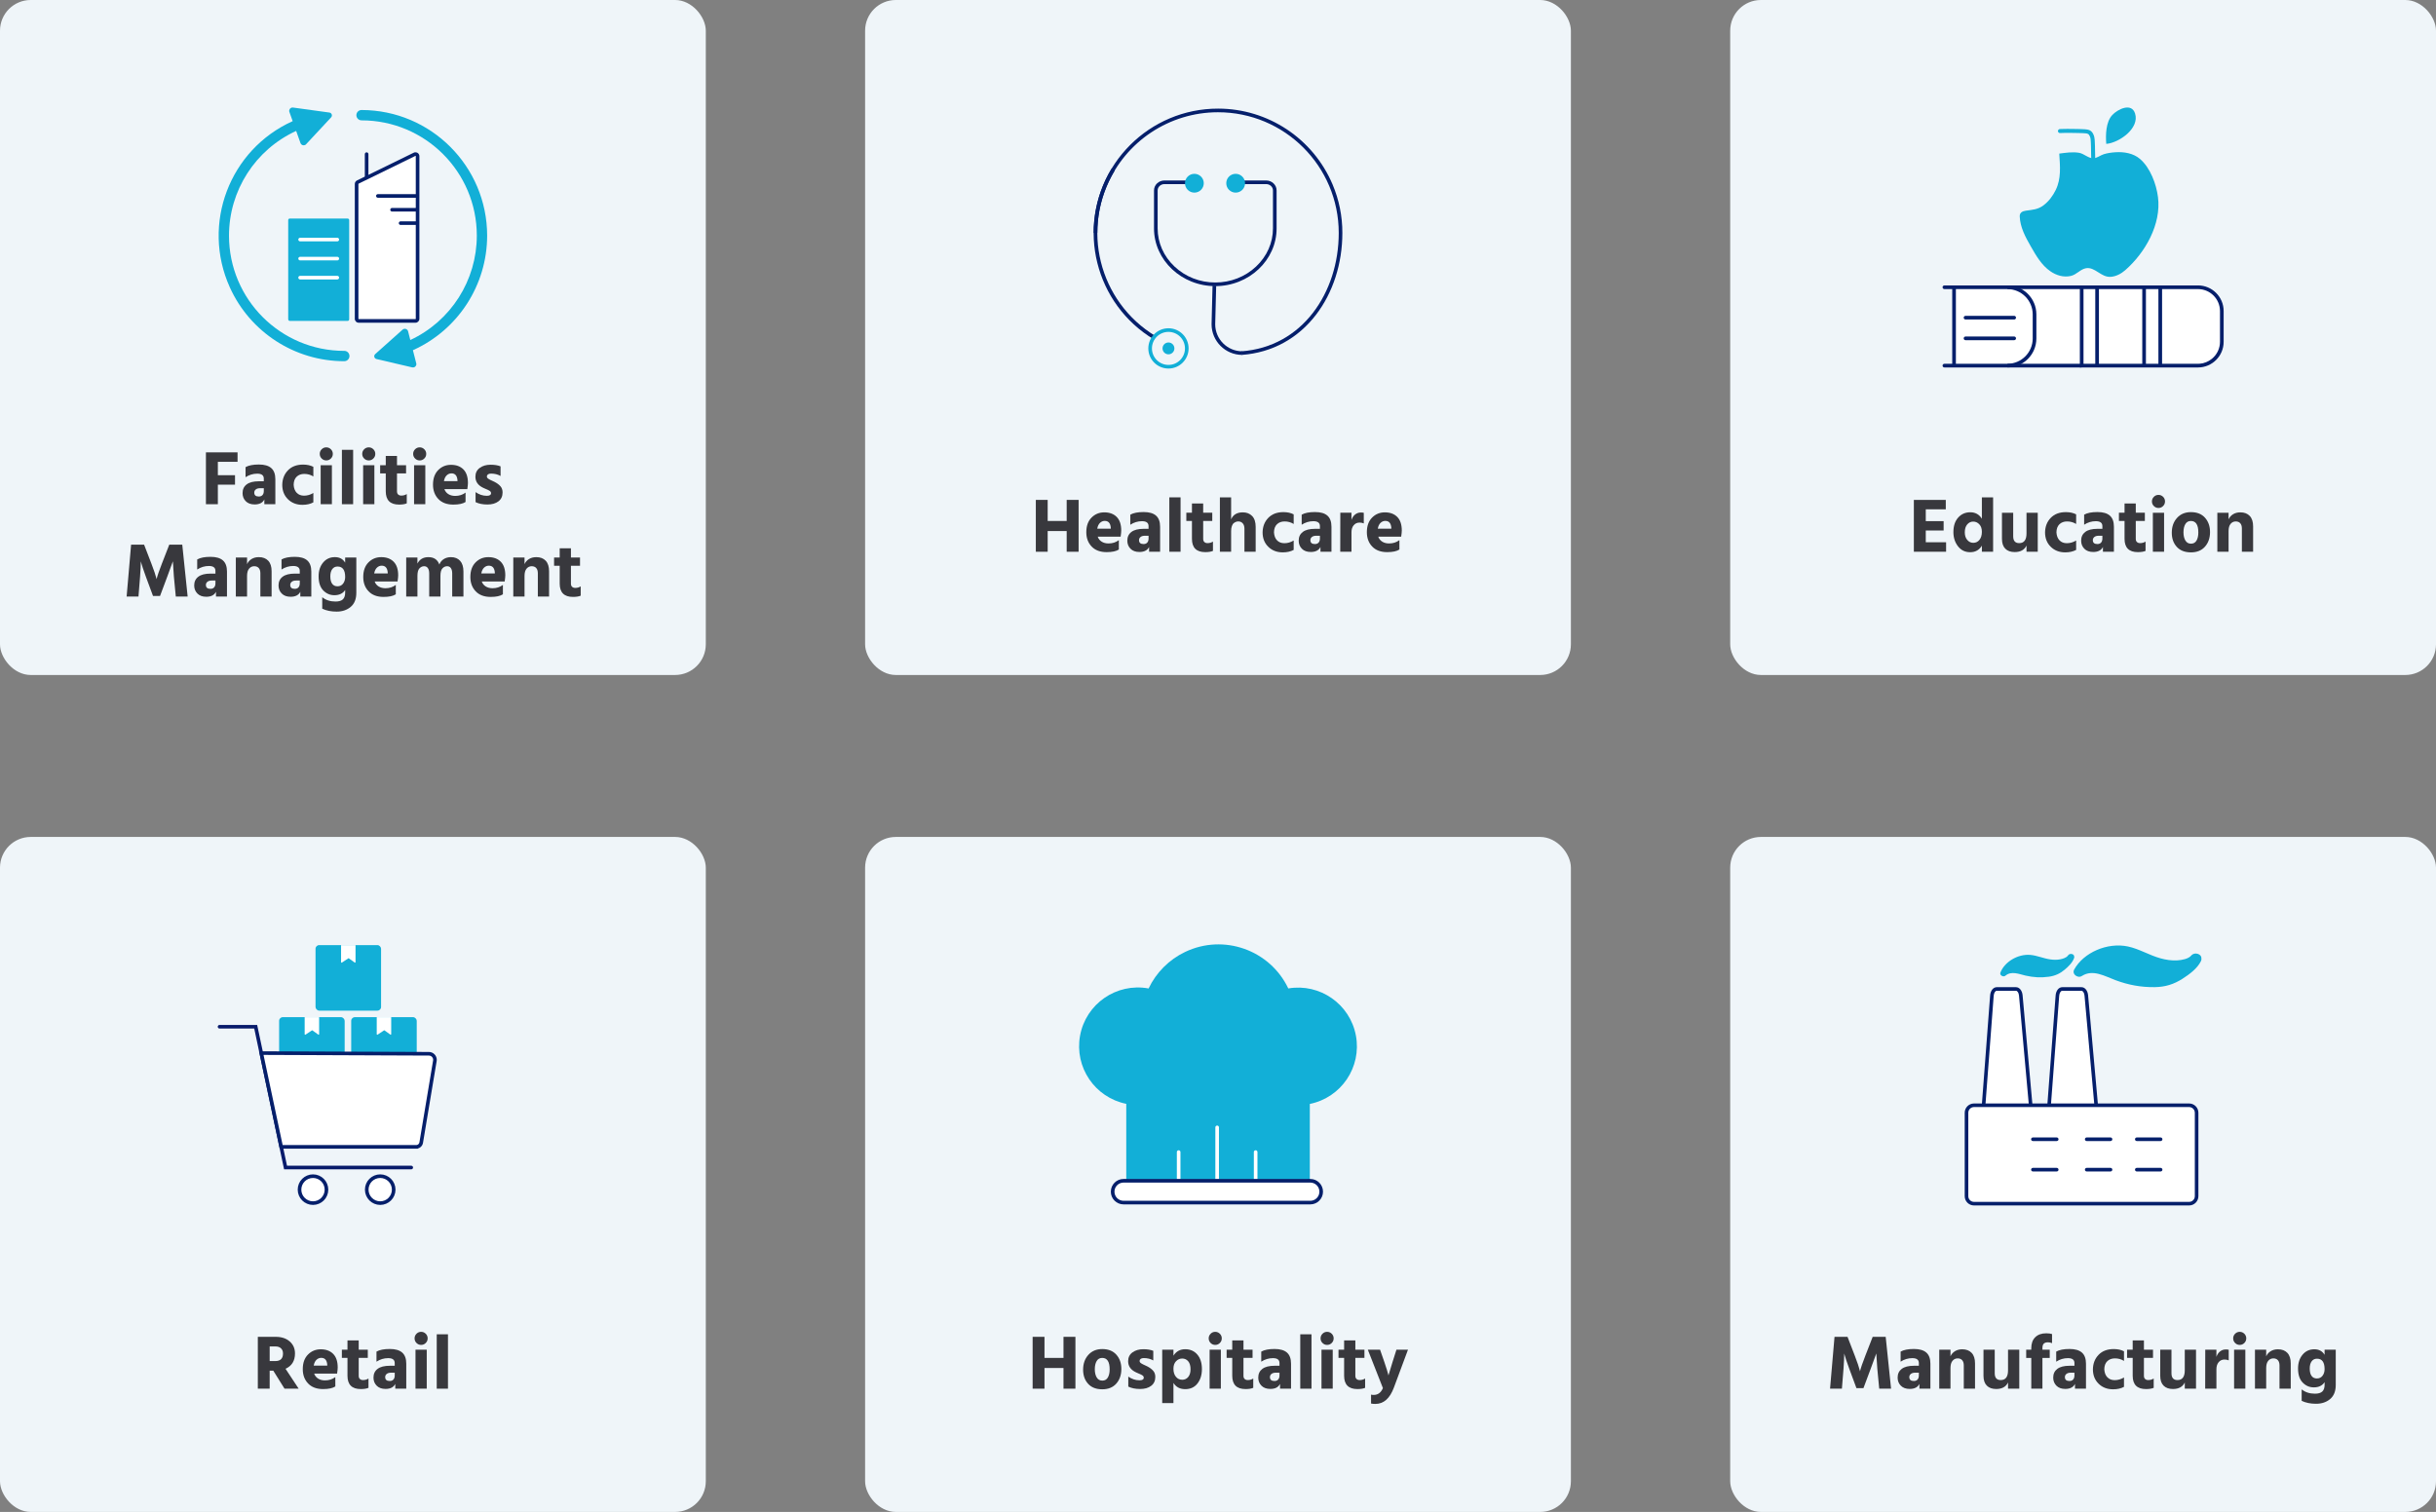 <?xml version="1.0" encoding="UTF-8"?> <svg xmlns="http://www.w3.org/2000/svg" id="a" width="533.198" height="330.995" viewBox="0 0 533.198 330.995"><rect x="0" y="0" width="533.198" height="330.995" fill="#808080" stroke="none"/><defs><style>.d{stroke:#051f6b;}.d,.e{stroke-miterlimit:10;stroke-width:.79px;}.d,.f{fill:#fff;}.e{fill:none;stroke:#081b6b;stroke-linecap:round;}.g,.h,.i,.f,.j,.k{stroke-width:0px;}.h{fill:#38383d;}.i{fill:#12afd7;}.j{fill:#eff5f9;}.k{fill:#051f6b;}</style></defs><rect class="j" width="154.488" height="147.77" rx="6.721" ry="6.721"></rect><path class="h" d="m51.997,101.102h-4.311v2.931h3.756v2.071h-3.756v4.278h-2.611v-11.352h6.922v2.072Z"></path><path class="h" d="m53.749,104.47v-2.206c.673-.382,1.645-.573,2.914-.573,1.213,0,2.117.261,2.712.783.595.522.893,1.333.893,2.434v5.474h-2.409v-1.044c-.359.73-1.067,1.095-2.122,1.095-.831,0-1.48-.235-1.945-.707-.466-.472-.699-1.061-.699-1.769,0-.82.3-1.457.901-1.912.601-.455,1.491-.682,2.669-.682h1.078v-.59c0-.718-.477-1.078-1.432-1.078-.921,0-1.774.258-2.56.774Zm3.992,2.409h-.791c-.416,0-.736.09-.96.27s-.337.41-.337.69c0,.573.331.859.994.859.348,0,.617-.107.808-.32.191-.213.287-.505.287-.876v-.623Z"></path><path class="h" d="m64.276,106.138c.045.752.27,1.336.674,1.752s.938.623,1.6.623c.708,0,1.387-.196,2.038-.589v2.055c-.663.359-1.46.539-2.392.539-1.28,0-2.336-.407-3.167-1.221-.831-.814-1.247-1.867-1.247-3.158.022-1.28.438-2.338,1.247-3.175.809-.836,1.914-1.255,3.318-1.255.865,0,1.611.163,2.24.489v2.106c-.595-.371-1.258-.556-1.987-.556-.685,0-1.241.205-1.667.615-.427.41-.646,1.002-.657,1.777Z"></path><path class="h" d="m70.407,100.377c-.281-.28-.421-.617-.421-1.01s.14-.73.421-1.011c.28-.281.617-.421,1.01-.421s.73.14,1.011.421c.28.281.421.618.421,1.011s-.141.73-.421,1.01c-.281.281-.618.421-1.011.421s-.73-.141-1.01-.421Zm-.219,10.005v-8.54h2.459v8.54h-2.459Z"></path><path class="h" d="m74.836,110.382v-11.908h2.459v11.908h-2.459Z"></path><path class="h" d="m79.704,100.377c-.281-.28-.421-.617-.421-1.01s.14-.73.421-1.011c.28-.281.617-.421,1.01-.421s.73.14,1.011.421c.28.281.421.618.421,1.011s-.141.73-.421,1.01c-.281.281-.618.421-1.011.421s-.73-.141-1.01-.421Zm-.219,10.005v-8.54h2.459v8.54h-2.459Z"></path><path class="h" d="m86.895,103.645v3.924c0,.303.087.534.261.691.174.157.401.236.682.236.449,0,.848-.112,1.196-.337v2.038c-.415.18-.977.269-1.684.269-1.943,0-2.914-.971-2.914-2.914v-3.908h-1.23v-1.802h1.23v-2.021h2.459v2.021h1.988v1.802h-1.988Z"></path><path class="h" d="m90.853,100.377c-.281-.28-.421-.617-.421-1.01s.14-.73.421-1.011c.28-.281.617-.421,1.01-.421s.73.14,1.011.421c.28.281.421.618.421,1.011s-.141.73-.421,1.01c-.281.281-.618.421-1.011.421s-.73-.141-1.01-.421Zm-.219,10.005v-8.54h2.459v8.54h-2.459Z"></path><path class="h" d="m101.902,107.839v2.055c-.584.382-1.477.572-2.678.572-1.404,0-2.496-.407-3.276-1.221-.781-.814-1.171-1.861-1.171-3.142,0-1.358.379-2.422,1.137-3.191.758-.769,1.692-1.154,2.804-1.154,1.145,0,2.049.334,2.712,1.002.662.668.994,1.665.994,2.99,0,.258-.045.702-.135,1.331h-5.019c.169.472.46.836.876,1.095.415.259.915.388,1.499.388.865,0,1.617-.242,2.257-.725Zm-1.768-2.509v-.202c-.079-1-.517-1.499-1.314-1.499-.393,0-.741.143-1.044.429-.303.287-.505.71-.606,1.272h2.964Z"></path><path class="h" d="m109.565,102.096v2.106c-.595-.348-1.292-.522-2.088-.522-.292,0-.517.059-.674.177-.158.118-.236.267-.236.447,0,.101.028.196.084.286s.149.174.278.252c.129.079.253.149.371.211.118.061.281.137.489.227.207.09.373.169.497.236.517.27.932.581,1.247.935.314.353.472.806.472,1.355,0,.842-.303,1.494-.91,1.954s-1.409.69-2.409.69c-1.033,0-1.897-.174-2.594-.522v-2.19c.775.539,1.594.809,2.459.809.618,0,.927-.196.927-.589,0-.101-.028-.196-.085-.287-.056-.089-.151-.174-.286-.252s-.259-.143-.371-.194c-.112-.05-.275-.121-.489-.21s-.376-.163-.488-.219c-1.134-.539-1.701-1.348-1.701-2.426,0-.831.317-1.476.952-1.937s1.423-.691,2.367-.691c.875,0,1.605.118,2.189.354Z"></path><path class="h" d="m27.718,130.594l.977-11.352h2.847l1.583,4.109c.27.685.499,1.314.691,1.887.19.573.314.977.371,1.212l.084.337c.18-.741.573-1.886,1.179-3.436l1.6-4.109h2.846l1.179,11.352h-2.594l-.421-4.396-.219-3.318c-.292.842-.696,1.948-1.213,3.318l-1.6,4.278h-1.533l-1.583-4.278c-.258-.696-.477-1.319-.657-1.87-.18-.55-.298-.932-.354-1.145l-.084-.303c0,.797-.051,1.903-.152,3.318l-.353,4.396h-2.594Z"></path><path class="h" d="m43.163,124.682v-2.206c.673-.382,1.645-.573,2.914-.573,1.213,0,2.117.261,2.712.783.595.522.893,1.333.893,2.434v5.474h-2.409v-1.044c-.359.73-1.067,1.095-2.122,1.095-.831,0-1.48-.235-1.945-.707-.466-.472-.699-1.061-.699-1.769,0-.82.3-1.457.901-1.912.601-.455,1.491-.682,2.669-.682h1.078v-.59c0-.718-.477-1.078-1.432-1.078-.921,0-1.774.258-2.56.774Zm3.992,2.409h-.791c-.416,0-.736.09-.96.27s-.337.41-.337.69c0,.573.331.859.994.859.348,0,.617-.107.808-.32.191-.213.287-.505.287-.876v-.623Z"></path><path class="h" d="m54.077,122.054v1.449c.213-.472.541-.845.985-1.12.443-.275.974-.413,1.591-.413.876,0,1.561.261,2.055.783.494.522.741,1.289.741,2.299v5.542h-2.459v-5.086c0-.505-.118-.89-.353-1.154s-.567-.396-.994-.396c-.449,0-.823.177-1.12.531-.298.353-.446.884-.446,1.592v4.514h-2.459v-8.54h2.459Z"></path><path class="h" d="m61.622,124.682v-2.206c.673-.382,1.645-.573,2.914-.573,1.213,0,2.117.261,2.712.783.595.522.893,1.333.893,2.434v5.474h-2.409v-1.044c-.359.73-1.067,1.095-2.122,1.095-.831,0-1.48-.235-1.945-.707-.466-.472-.699-1.061-.699-1.769,0-.82.3-1.457.901-1.912.601-.455,1.491-.682,2.669-.682h1.078v-.59c0-.718-.477-1.078-1.432-1.078-.921,0-1.774.258-2.56.774Zm3.992,2.409h-.791c-.416,0-.736.09-.96.27s-.337.41-.337.69c0,.573.331.859.994.859.348,0,.617-.107.808-.32.191-.213.287-.505.287-.876v-.623Z"></path><path class="h" d="m75.551,122.054h2.442v7.714c0,1.37-.41,2.4-1.23,3.09-.82.691-1.847,1.036-3.083,1.036-1.201,0-2.251-.213-3.149-.64v-2.51c.786.629,1.752.943,2.897.943.741,0,1.28-.157,1.617-.472.336-.315.505-.808.505-1.482v-.573c-.494.764-1.28,1.145-2.358,1.145-.943,0-1.754-.348-2.434-1.044-.68-.696-1.019-1.729-1.019-3.099,0-1.213.328-2.215.985-3.006.657-.792,1.519-1.188,2.585-1.188,1.01,0,1.757.404,2.24,1.212v-1.128Zm-1.684,6.299c.528,0,.94-.199,1.238-.598s.446-.878.446-1.44c0-1.527-.556-2.291-1.667-2.291-.494,0-.881.191-1.162.573s-.421.91-.421,1.583c0,.708.135,1.247.404,1.617s.657.556,1.162.556Z"></path><path class="h" d="m86.633,128.05v2.055c-.584.382-1.477.572-2.678.572-1.404,0-2.496-.407-3.276-1.221-.781-.814-1.171-1.861-1.171-3.142,0-1.358.379-2.422,1.137-3.191.758-.769,1.692-1.154,2.804-1.154,1.145,0,2.049.334,2.712,1.002.662.668.994,1.665.994,2.99,0,.258-.045.702-.135,1.331h-5.019c.169.472.46.836.876,1.095.415.259.915.388,1.499.388.865,0,1.617-.242,2.257-.725Zm-1.768-2.509v-.202c-.079-1-.517-1.499-1.314-1.499-.393,0-.741.143-1.044.429-.303.287-.505.71-.606,1.272h2.964Z"></path><path class="h" d="m91.366,122.054v1.331c.472-.943,1.274-1.415,2.409-1.415,1.201,0,1.998.539,2.392,1.617.191-.505.511-.901.96-1.188.449-.286.977-.429,1.583-.429.842,0,1.508.267,1.996.8.488.534.733,1.317.733,2.35v5.474h-2.459v-5.07c0-.482-.095-.864-.286-1.145s-.466-.421-.825-.421c-.382,0-.722.155-1.019.463-.298.309-.446.862-.446,1.659v4.514h-2.459v-5.07c0-.482-.095-.864-.286-1.145s-.466-.421-.825-.421c-.382,0-.722.155-1.019.463-.298.309-.446.862-.446,1.659v4.514h-2.459v-8.54h2.459Z"></path><path class="h" d="m110.078,128.05v2.055c-.584.382-1.477.572-2.678.572-1.404,0-2.496-.407-3.276-1.221-.781-.814-1.171-1.861-1.171-3.142,0-1.358.379-2.422,1.137-3.191.758-.769,1.692-1.154,2.804-1.154,1.145,0,2.049.334,2.712,1.002.662.668.994,1.665.994,2.99,0,.258-.045.702-.135,1.331h-5.019c.169.472.46.836.876,1.095.415.259.915.388,1.499.388.865,0,1.617-.242,2.257-.725Zm-1.768-2.509v-.202c-.079-1-.517-1.499-1.314-1.499-.393,0-.741.143-1.044.429-.303.287-.505.71-.606,1.272h2.964Z"></path><path class="h" d="m114.811,122.054v1.449c.213-.472.541-.845.985-1.12.443-.275.974-.413,1.591-.413.876,0,1.561.261,2.055.783.494.522.741,1.289.741,2.299v5.542h-2.459v-5.086c0-.505-.118-.89-.353-1.154s-.567-.396-.994-.396c-.449,0-.823.177-1.12.531-.298.353-.446.884-.446,1.592v4.514h-2.459v-8.54h2.459Z"></path><path class="h" d="m124.967,123.856v3.924c0,.303.087.534.261.691.174.157.401.236.682.236.449,0,.848-.112,1.196-.337v2.038c-.415.18-.977.269-1.684.269-1.943,0-2.914-.971-2.914-2.914v-3.908h-1.23v-1.802h1.23v-2.021h2.459v2.021h1.988v1.802h-1.988Z"></path><g id="b"><path class="i" d="m75.361,76.813c-13.932.006-25.23-11.283-25.236-25.215-.004-9.861,5.738-18.82,14.7-22.935l.972,2.728c.171.367.606.527.974.356.095-.044.179-.108.248-.188l5.445-5.851c.247-.241.253-.636.012-.883-.104-.107-.244-.174-.393-.187l-7.919-1.09c-.399-.071-.779.194-.851.592-.018.103-.015.208.011.31l.738,2.07c-13.842,6.238-20.007,22.517-13.768,36.359,4.443,9.859,14.252,16.197,25.066,16.196.626,0,1.133-.507,1.133-1.133s-.507-1.133-1.133-1.133l.002.002Z"></path></g><g id="c"><path class="i" d="m106.629,51.581c-.017-15.179-12.318-27.479-27.496-27.496-.626.004-1.13.514-1.126,1.139.004.62.506,1.122,1.126,1.126,13.933-.003,25.231,11.289,25.234,25.222.002,9.803-5.674,18.719-14.557,22.866l-.504-1.976c-.136-.381-.556-.58-.937-.444-.098.035-.188.091-.263.164l-5.963,5.322c-.269.217-.31.611-.093.879.094.116.227.195.374.222l7.784,1.817c.39.108.794-.121.902-.511.028-.1.034-.205.018-.308l-.748-2.934c9.88-4.438,16.24-14.258,16.25-25.089Z"></path></g><rect class="i" x="63.085" y="47.842" width="13.346" height="22.413" rx=".334" ry=".334"></rect><path class="f" d="m90.942,70.255h-12.425c-.255,0-.461-.206-.461-.461h0v-29.523c0-.176.1-.337.258-.414l12.425-6.077c.229-.112.505-.017.617.212.031.063.047.132.047.203v35.6c0,.255-.206.461-.461.461h0Z"></path><path class="k" d="m90.942,70.65h-12.425c-.473-.001-.856-.384-.856-.856v-29.523c.001-.327.187-.624.48-.769l12.425-6.077c.425-.208.937-.032,1.145.393,0,0,0,0,0,0.0.057.117.087.246.087.376v35.6c-.001.472-.384.855-.856.856Zm-0-36.522c-.01,0-.02.002-.029.007l-12.425,6.077c-.022.011-.037.034-.037.059v29.523c0,.036.029.066.066.066h12.425c.036,0,.066-.029.066-.066v-35.6c0-.01-.002-.02-.007-.029-.008-.016-.021-.028-.038-.033-.007-.002-.014-.004-.022-.004h0Z"></path><path class="f" d="m73.828,61.177h-8.139c-.218,0-.395-.177-.395-.395s.177-.395.395-.395h8.139c.218,0,.395.177.395.395s-.177.395-.395.395Z"></path><path class="f" d="m73.828,57.008h-8.139c-.218,0-.395-.177-.395-.395s.177-.395.395-.395h8.139c.218,0,.395.177.395.395s-.177.395-.395.395Z"></path><path class="f" d="m73.828,52.839h-8.139c-.218,0-.395-.177-.395-.395s.177-.395.395-.395h8.139c.218,0,.395.177.395.395s-.177.395-.395.395Z"></path><path class="k" d="m91.327,49.246h-3.643c-.218,0-.395-.177-.395-.395s.177-.395.395-.395h3.643c.218,0,.395.177.395.395s-.177.395-.395.395Z"></path><path class="k" d="m91.259,46.314h-5.444c-.218,0-.395-.177-.395-.395s.177-.395.395-.395h5.444c.218,0,.395.177.395.395s-.177.395-.395.395h0Z"></path><path class="k" d="m91.223,43.291h-8.514c-.218,0-.395-.177-.395-.395s.177-.395.395-.395h8.514c.218,0,.395.177.395.395s-.177.395-.395.395h-0Z"></path><path class="k" d="m80.247,39.097c-.218,0-.395-.177-.395-.395v-4.958c0-.218.177-.395.395-.395s.395.177.395.395v4.958c0,.218-.177.395-.395.395Z"></path><rect class="j" x="189.355" width="154.488" height="147.77" rx="6.721" ry="6.721"></rect><path class="h" d="m233.478,109.437h2.611v11.352h-2.611v-4.531h-4.16v4.531h-2.594v-11.352h2.594v4.615h4.16v-4.615Z"></path><path class="h" d="m244.898,118.246v2.055c-.584.382-1.477.572-2.678.572-1.404,0-2.496-.407-3.276-1.221-.781-.814-1.171-1.861-1.171-3.142,0-1.358.379-2.422,1.137-3.191.758-.769,1.692-1.154,2.804-1.154,1.145,0,2.049.334,2.712,1.002.662.668.994,1.665.994,2.99,0,.258-.045.702-.135,1.331h-5.019c.169.472.46.836.876,1.095.415.259.915.388,1.499.388.865,0,1.617-.242,2.257-.725Zm-1.768-2.509v-.202c-.079-1-.517-1.499-1.314-1.499-.393,0-.741.143-1.044.429-.303.287-.505.71-.606,1.272h2.964Z"></path><path class="h" d="m247.407,114.877v-2.206c.673-.382,1.645-.573,2.914-.573,1.213,0,2.117.261,2.712.783.595.522.893,1.333.893,2.434v5.474h-2.409v-1.044c-.359.73-1.067,1.095-2.122,1.095-.831,0-1.48-.235-1.945-.707-.466-.472-.699-1.061-.699-1.769,0-.82.3-1.457.901-1.912.601-.455,1.491-.682,2.669-.682h1.078v-.59c0-.718-.477-1.078-1.432-1.078-.921,0-1.774.258-2.56.774Zm3.992,2.409h-.791c-.416,0-.736.09-.96.27s-.337.41-.337.69c0,.573.331.859.994.859.348,0,.617-.107.808-.32.191-.213.287-.505.287-.876v-.623Z"></path><path class="h" d="m255.946,120.789v-11.908h2.459v11.908h-2.459Z"></path><path class="h" d="m263.357,114.052v3.924c0,.303.087.534.261.691s.401.236.682.236c.449,0,.848-.112,1.196-.337v2.038c-.416.18-.977.269-1.685.269-1.942,0-2.914-.971-2.914-2.914v-3.908h-1.23v-1.802h1.23v-2.021h2.459v2.021h1.988v1.802h-1.988Z"></path><path class="h" d="m269.471,108.881v4.817c.438-1.022,1.291-1.533,2.56-1.533.831,0,1.508.264,2.03.791.521.528.783,1.325.783,2.392v5.44h-2.459v-5.053c0-.494-.124-.881-.371-1.162s-.566-.421-.96-.421c-.168,0-.328.025-.479.076-.152.051-.317.141-.497.27-.18.129-.326.348-.439.657-.112.309-.168.682-.168,1.12v4.514h-2.459v-11.908h2.459Z"></path><path class="h" d="m278.852,116.544c.045.752.27,1.336.674,1.752s.938.623,1.601.623c.707,0,1.387-.196,2.038-.589v2.055c-.663.359-1.46.539-2.393.539-1.279,0-2.335-.407-3.166-1.221-.831-.814-1.246-1.867-1.246-3.158.022-1.28.438-2.338,1.246-3.175.809-.836,1.914-1.255,3.318-1.255.864,0,1.61.163,2.24.489v2.106c-.596-.371-1.258-.556-1.988-.556-.685,0-1.24.205-1.667.615-.427.41-.645,1.002-.657,1.777Z"></path><path class="h" d="m284.915,114.877v-2.206c.674-.382,1.645-.573,2.914-.573,1.213,0,2.116.261,2.712.783.595.522.893,1.333.893,2.434v5.474h-2.408v-1.044c-.36.73-1.067,1.095-2.123,1.095-.831,0-1.48-.235-1.945-.707s-.698-1.061-.698-1.769c0-.82.3-1.457.9-1.912.601-.455,1.491-.682,2.67-.682h1.078v-.59c0-.718-.477-1.078-1.432-1.078-.921,0-1.774.258-2.561.774Zm3.992,2.409h-.792c-.415,0-.735.09-.96.27s-.337.41-.337.69c0,.573.331.859.994.859.348,0,.617-.107.809-.32.19-.213.286-.505.286-.876v-.623Z"></path><path class="h" d="m295.813,112.249v1.583c.157-.494.418-.89.783-1.188.364-.297.788-.446,1.272-.446.27,0,.482.022.64.067v2.324c-.27-.123-.578-.185-.926-.185-.528,0-.955.193-1.28.581-.326.387-.488.901-.488,1.541v4.261h-2.459l.017-8.54h2.442Z"></path><path class="h" d="m306.305,118.246v2.055c-.584.382-1.477.572-2.678.572-1.404,0-2.496-.407-3.276-1.221s-1.17-1.861-1.17-3.142c0-1.358.379-2.422,1.137-3.191s1.692-1.154,2.804-1.154c1.145,0,2.05.334,2.712,1.002.663.668.994,1.665.994,2.99,0,.258-.045.702-.135,1.331h-5.019c.169.472.461.836.876,1.095.415.259.915.388,1.499.388.864,0,1.617-.242,2.257-.725Zm-1.769-2.509v-.202c-.078-1-.517-1.499-1.313-1.499-.394,0-.741.143-1.044.429-.304.287-.506.71-.606,1.272h2.964Z"></path><path class="k" d="m266.009,62.639c-1.782.004-3.548-.334-5.203-.995-1.579-.627-3.026-1.547-4.264-2.711-1.218-1.137-2.199-2.503-2.887-4.021-.702-1.545-1.064-3.223-1.063-4.92v-8.312c0-1.197,1.024-2.171,2.282-2.171h4.803v.795h-4.803c-.82,0-1.487.617-1.487,1.376v8.312c0,3.148,1.314,6.117,3.699,8.361,2.392,2.251,5.561,3.49,8.923,3.49s6.53-1.24,8.923-3.49c2.386-2.244,3.699-5.214,3.699-8.361v-8.311c0-.759-.668-1.377-1.489-1.377h-5.067v-.795h5.067c1.259,0,2.283.974,2.283,2.172v8.311c.001,1.697-.361,3.374-1.062,4.92-.688,1.517-1.669,2.884-2.887,4.021-1.238,1.164-2.685,2.084-4.264,2.711-1.655.661-3.421.999-5.203.995Z"></path><circle class="i" cx="261.429" cy="40.111" r="2.057"></circle><circle class="i" cx="270.465" cy="40.111" r="2.057"></circle><path class="k" d="m271.791,77.698l-.057-.793c3.242-.233,6.262-1.117,8.977-2.629,2.56-1.425,4.809-3.383,6.685-5.817,3.631-4.713,5.63-10.918,5.63-17.474-.009-14.596-11.849-26.42-26.445-26.411-10.609.007-20.185,6.357-24.321,16.127-1.377,3.253-2.083,6.751-2.076,10.284h-.795c.009-15.035,12.205-27.215,27.24-27.206,10.928.007,20.793,6.548,25.052,16.612,1.418,3.351,2.146,6.955,2.139,10.594,0,6.73-2.058,13.108-5.796,17.959-1.942,2.521-4.273,4.548-6.928,6.027-2.817,1.569-5.948,2.486-9.307,2.727Z"></path><path class="k" d="m271.893,77.696c-3.697-.01-6.691-3.004-6.701-6.701v-.01l.215-8.471.795.02-.215,8.466c.013,3.256,2.65,5.891,5.906,5.901l0.0.795Z"></path><path class="k" d="m252.585,74.31c-12.88-7.73-17.056-24.437-9.327-37.318.008-.013.015-.026.023-.038l.692.416c-7.521,12.486-3.496,28.705,8.989,36.226.013.008.026.015.038.023l-.416.692Z"></path><path class="i" d="m255.756,80.681c-2.435,0-4.409-1.974-4.409-4.409s1.974-4.409,4.409-4.409,4.409,1.974,4.409,4.409c-.003,2.434-1.975,4.407-4.409,4.409Zm0-8.024c-1.996,0-3.615,1.618-3.615,3.615s1.618,3.615,3.615,3.615,3.615-1.618,3.615-3.615h0c-.002-1.995-1.619-3.612-3.615-3.615Z"></path><circle class="i" cx="255.756" cy="76.272" r="1.297"></circle><rect class="j" x="378.71" width="154.488" height="147.77" rx="6.721" ry="6.721"></rect><path class="h" d="m421.52,118.717h4.447v2.072h-7.058v-11.352h6.99v2.072h-4.38v2.577h3.908v2.055h-3.908v2.577Z"></path><path class="h" d="m433.798,108.881h2.459v11.908h-2.459v-1.331c-.572.955-1.426,1.432-2.56,1.432-1.112,0-2.002-.432-2.67-1.297s-1.002-1.897-1.002-3.099c0-1.348.348-2.409,1.044-3.184.696-.774,1.577-1.162,2.644-1.162,1.111,0,1.959.472,2.543,1.415v-4.683Zm-1.887,9.955c.561,0,1.017-.219,1.364-.657.349-.438.522-1.022.522-1.752,0-.708-.189-1.257-.565-1.651-.376-.393-.822-.589-1.339-.589s-.951.208-1.305.623c-.354.416-.531.994-.531,1.735,0,.685.18,1.238.539,1.659s.797.632,1.313.632Z"></path><path class="h" d="m443.567,112.249h2.46v8.54h-2.46v-1.364c-.449.955-1.313,1.432-2.594,1.432-.875,0-1.558-.244-2.046-.733-.488-.488-.732-1.21-.732-2.164v-5.71h2.459v5.154c0,1.0.438,1.499,1.313,1.499,1.066,0,1.6-.713,1.6-2.139v-4.514Z"></path><path class="h" d="m450.118,116.544c.045.752.27,1.336.674,1.752s.938.623,1.601.623c.707,0,1.387-.196,2.038-.589v2.055c-.663.359-1.46.539-2.393.539-1.279,0-2.335-.407-3.166-1.221-.831-.814-1.246-1.867-1.246-3.158.022-1.28.438-2.338,1.246-3.175.809-.836,1.914-1.255,3.318-1.255.864,0,1.61.163,2.24.489v2.106c-.596-.371-1.258-.556-1.988-.556-.685,0-1.24.205-1.667.615-.427.41-.645,1.002-.657,1.777Z"></path><path class="h" d="m456.182,114.877v-2.206c.674-.382,1.645-.573,2.914-.573,1.213,0,2.116.261,2.712.783.595.522.893,1.333.893,2.434v5.474h-2.408v-1.044c-.36.73-1.067,1.095-2.123,1.095-.831,0-1.48-.235-1.945-.707s-.698-1.061-.698-1.769c0-.82.3-1.457.9-1.912.601-.455,1.491-.682,2.67-.682h1.078v-.59c0-.718-.477-1.078-1.432-1.078-.921,0-1.774.258-2.561.774Zm3.992,2.409h-.792c-.415,0-.735.09-.96.27s-.337.41-.337.69c0,.573.331.859.994.859.348,0,.617-.107.809-.32.19-.213.286-.505.286-.876v-.623Z"></path><path class="h" d="m467.484,114.052v3.924c0,.303.087.534.261.691s.401.236.682.236c.449,0,.848-.112,1.196-.337v2.038c-.416.18-.977.269-1.685.269-1.942,0-2.913-.971-2.913-2.914v-3.908h-1.23v-1.802h1.23v-2.021h2.459v2.021h1.987v1.802h-1.987Z"></path><path class="h" d="m471.441,110.784c-.28-.28-.421-.617-.421-1.01s.141-.73.421-1.011c.281-.281.617-.421,1.011-.421.393,0,.73.14,1.011.421.28.281.421.618.421,1.011s-.141.73-.421,1.01c-.281.281-.618.421-1.011.421-.394,0-.73-.141-1.011-.421Zm-.219,10.005v-8.54h2.459v8.54h-2.459Z"></path><path class="h" d="m479.559,120.924c-1.336,0-2.369-.401-3.099-1.204-.731-.803-1.095-1.833-1.095-3.091,0-1.314.381-2.394,1.145-3.242s1.78-1.272,3.049-1.272c1.325,0,2.353.41,3.082,1.23.731.82,1.096,1.864,1.096,3.133,0,1.292-.368,2.356-1.103,3.192-.735.837-1.761,1.255-3.074,1.255Zm-.017-6.872c-.539,0-.943.231-1.213.691s-.404,1.055-.404,1.785.138,1.328.413,1.794c.274.466.688.699,1.237.699.539,0,.94-.228,1.205-.682.264-.455.396-1.047.396-1.777,0-1.673-.545-2.51-1.634-2.51Z"></path><path class="h" d="m487.795,112.249v1.449c.213-.472.542-.845.985-1.12.443-.275.974-.413,1.592-.413.876,0,1.56.261,2.055.783s.741,1.289.741,2.299v5.542h-2.459v-5.086c0-.505-.118-.89-.354-1.154-.235-.264-.566-.396-.993-.396-.449,0-.823.177-1.12.531-.298.353-.446.884-.446,1.592v4.514h-2.459v-8.54h2.459Z"></path><path class="f" d="m427.719,79.87v-17.232h52.94c3.15,0,5.712,2.562,5.712,5.712v5.808c0,3.15-2.562,5.712-5.712,5.712h-52.94Z"></path><path class="g" d="m480.659,62.658c3.144,0,5.692,2.548,5.692,5.692v5.808c0,3.144-2.548,5.692-5.692,5.692h-52.92v-17.192h52.92m0-.04h-52.959v17.271h52.959c3.165,0,5.731-2.566,5.731-5.731v-5.808c0-3.165-2.566-5.731-5.731-5.731Z"></path><path class="k" d="m455.498,80.443h-29.906c-.222,0-.401-.18-.401-.401s.18-.401.401-.401h29.906c.222,0,.401.18.401.401s-.18.401-.401.401Z"></path><path class="k" d="m440.87,69.945h-10.65c-.222,0-.401-.18-.401-.401s.18-.401.401-.401h10.65c.222,0,.401.18.401.401s-.18.401-.401.401Z"></path><path class="k" d="m440.87,74.471h-10.65c-.222,0-.401-.18-.401-.401s.18-.401.401-.401h10.65c.222,0,.401.18.401.401s-.18.401-.401.401Z"></path><path class="k" d="m481.108,80.443h-25.866v-17.959h25.866c3.093,0,5.61,2.517,5.61,5.61v6.739c0,3.094-2.517,5.61-5.61,5.61Zm-25.064-.802h25.064c2.652-.009,4.799-2.156,4.808-4.808v-6.739c-.008-2.652-2.156-4.8-4.808-4.808h-25.064v16.354Z"></path><path class="k" d="m439.397,80.443v-.802c3.049-.01,5.519-2.479,5.529-5.529v-5.297c-.009-3.049-2.479-5.519-5.529-5.529v-.802c3.493.01,6.321,2.838,6.331,6.331v5.297c-.01,3.492-2.838,6.321-6.331,6.331Z"></path><path class="k" d="m455.498,63.287h-29.906c-.222,0-.401-.18-.401-.401s.18-.401.401-.401h29.906c.222,0,.401.18.401.401s-.18.401-.401.401Z"></path><rect class="k" x="458.618" y="62.907" width=".802" height="17.001"></rect><rect class="k" x="468.905" y="62.907" width=".802" height="17.001"></rect><rect class="k" x="472.439" y="62.907" width=".802" height="17.001"></rect><path class="i" d="m450.744,33.624c1.418-.184,2.867-.41,4.293-.18,1.103.178,2.026,1.194,3.099,1.209.812.012,1.575-.653,2.333-.891.805-.253,1.7-.376,2.539-.431,1.879-.124,3.922.198,5.394,1.459,2.259,1.935,3.579,5.503,3.944,8.363.757,5.922-2.784,12.154-7.151,15.979-.895.784-1.998,1.384-3.185,1.472-2.114.158-3.454-2.224-5.422-1.885-1.216.21-2.059,1.408-3.323,1.692-1.583.355-3.149-.111-4.463-1.016-1.966-1.355-3.144-3.447-4.314-5.485-1.142-1.992-2.32-4.159-2.404-6.532-.03-.837.592-1.147,1.324-1.251,1.464-.209,2.645-.246,3.873-1.171,1.152-.868,2.048-2.067,2.678-3.357,1.233-2.524.953-5.183.782-7.904"></path><path class="i" d="m450.883,29.127c.787-.039,1.575-.045,2.362-.035.396.005.791.015,1.187.021.393.005.785.008,1.178.024.191.008.381.021.572.03.159.008.318.017.475.038l-.116-.016c.167.02.331.061.488.123l-.104-.044c.089.038.172.086.249.144l-.088-.068c.072.057.137.123.193.196l-.068-.088c.102.134.186.281.251.436l-.044-.104c.096.239.161.489.193.744l-.016-.116c.033.254.042.511.053.766.013.278.022.557.029.836.014.551.021,1.103.03,1.654.005.312.012.624.021.936.002.116.048.226.128.309.171.171.448.171.618,0,.082-.082.128-.193.128-.309-.026-.88-.029-1.76-.052-2.639-.012-.434-.025-.869-.056-1.302-.014-.215-.044-.43-.088-.641-.047-.208-.115-.41-.203-.604-.157-.359-.417-.7-.775-.875-.345-.169-.719-.218-1.098-.241-.386-.024-.772-.043-1.159-.052-.443-.009-.885-.013-1.327-.022-.877-.017-1.755-.022-2.632.011-.11.004-.219.009-.329.015-.116.002-.226.048-.309.128-.171.171-.171.448,0,.618.082.082.193.128.309.128h0Z"></path><path class="i" d="m461.021,31.473c-.157-1.966-.089-4.8,1.332-6.308,1.178-1.249,4.193-2.772,4.976-.321,1.04,3.261-3.509,6.418-6.288,6.654"></path><path class="k" d="m427.71,80.169c-.222,0-.401-.18-.401-.401v-16.731c0-.222.18-.401.401-.401s.401.18.401.401v16.731c0,.222-.18.401-.401.401h-0Z"></path><rect class="j" x="189.355" y="183.225" width="154.488" height="147.77" rx="6.721" ry="6.721"></rect><path class="h" d="m232.78,292.661h2.611v11.352h-2.611v-4.53h-4.16v4.53h-2.594v-11.352h2.594v4.615h4.16v-4.615Z"></path><path class="h" d="m241.268,304.148c-1.336,0-2.369-.401-3.099-1.204s-1.095-1.833-1.095-3.091c0-1.313.382-2.394,1.145-3.242.763-.848,1.779-1.272,3.048-1.272,1.325,0,2.353.41,3.083,1.23.73.819,1.095,1.864,1.095,3.133,0,1.291-.368,2.356-1.103,3.191-.736.837-1.76,1.255-3.074,1.255Zm-.017-6.872c-.539,0-.943.231-1.213.69-.27.461-.404,1.056-.404,1.785,0,.731.138,1.328.413,1.794.275.467.688.699,1.238.699.539,0,.94-.228,1.204-.682.264-.455.396-1.047.396-1.777,0-1.673-.545-2.51-1.634-2.51Z"></path><path class="h" d="m252.435,295.726v2.106c-.595-.348-1.292-.521-2.088-.521-.292,0-.517.059-.674.177-.158.117-.236.267-.236.446,0,.101.028.196.084.286s.149.174.278.253c.129.078.253.148.371.21.118.062.281.138.489.228.207.09.373.169.497.236.517.27.932.581,1.247.935.314.353.472.806.472,1.355,0,.843-.303,1.494-.91,1.954s-1.409.69-2.409.69c-1.033,0-1.897-.174-2.594-.522v-2.189c.775.539,1.594.809,2.459.809.618,0,.927-.196.927-.59,0-.101-.028-.196-.085-.286s-.151-.174-.286-.253c-.135-.078-.259-.143-.371-.193-.112-.051-.275-.12-.489-.21s-.376-.163-.488-.22c-1.134-.539-1.701-1.347-1.701-2.425,0-.831.317-1.477.952-1.938.634-.46,1.423-.69,2.367-.69.875,0,1.605.118,2.189.353Z"></path><path class="h" d="m256.848,295.475v1.313c.595-.943,1.454-1.415,2.577-1.415,1.101,0,1.985.391,2.653,1.171s1.002,1.839,1.002,3.175c0,1.269-.323,2.318-.969,3.149s-1.541,1.246-2.687,1.246c-1.156,0-2.016-.454-2.577-1.364v4.413h-2.459v-11.688h2.459Zm1.92,6.585c.539,0,.977-.204,1.314-.614s.505-.969.505-1.676c0-.775-.171-1.361-.514-1.761-.343-.398-.778-.598-1.306-.598-.517,0-.966.196-1.347.59-.382.393-.573.943-.573,1.65,0,.731.179,1.313.539,1.752.359.438.819.656,1.381.656Z"></path><path class="h" d="m264.983,294.009c-.28-.28-.421-.617-.421-1.011,0-.393.141-.73.421-1.011.281-.28.617-.421,1.011-.421.393,0,.73.141,1.011.421.28.281.421.618.421,1.011,0,.394-.141.731-.421,1.011-.281.281-.618.421-1.011.421-.394,0-.73-.14-1.011-.421Zm-.219,10.005v-8.539h2.459v8.539h-2.459Z"></path><path class="h" d="m272.175,297.276v3.925c0,.303.087.533.261.69s.401.235.682.235c.449,0,.848-.111,1.196-.337v2.038c-.416.18-.977.27-1.685.27-1.942,0-2.913-.971-2.913-2.914v-3.907h-1.23v-1.802h1.23v-2.022h2.459v2.022h1.987v1.802h-1.987Z"></path><path class="h" d="m276.065,298.101v-2.206c.674-.382,1.645-.573,2.914-.573,1.213,0,2.116.262,2.712.783.595.522.893,1.334.893,2.435v5.474h-2.408v-1.044c-.36.73-1.067,1.095-2.123,1.095-.831,0-1.48-.236-1.945-.708s-.698-1.06-.698-1.769c0-.819.3-1.456.9-1.911s1.491-.683,2.67-.683h1.078v-.589c0-.719-.477-1.078-1.432-1.078-.921,0-1.774.258-2.561.774Zm3.992,2.409h-.792c-.415,0-.735.09-.96.27s-.337.409-.337.69c0,.572.331.858.994.858.348,0,.617-.106.809-.319.19-.214.286-.506.286-.876v-.623Z"></path><path class="h" d="m284.604,304.014v-11.908h2.459v11.908h-2.459Z"></path><path class="h" d="m289.471,294.009c-.28-.28-.421-.617-.421-1.011,0-.393.141-.73.421-1.011.281-.28.617-.421,1.011-.421.393,0,.73.141,1.011.421.28.281.421.618.421,1.011,0,.394-.141.731-.421,1.011-.281.281-.618.421-1.011.421-.394,0-.73-.14-1.011-.421Zm-.219,10.005v-8.539h2.459v8.539h-2.459Z"></path><path class="h" d="m296.663,297.276v3.925c0,.303.087.533.261.69s.401.235.682.235c.449,0,.848-.111,1.196-.337v2.038c-.416.18-.977.27-1.685.27-1.942,0-2.913-.971-2.913-2.914v-3.907h-1.23v-1.802h1.23v-2.022h2.459v2.022h1.987v1.802h-1.987Z"></path><path class="h" d="m302.693,303.879l-3.302-8.404h2.679l.926,2.661c.236.685.43,1.274.581,1.769s.244.819.278.977l.05.235c.124-.448.427-1.442.91-2.981l.842-2.661h2.526l-3.082,8.286c-.887,2.392-2.24,3.588-4.06,3.588-.348,0-.662-.028-.942-.084v-1.954c.179.045.37.067.572.067.932,0,1.605-.5,2.022-1.499Z"></path><path class="i" d="m296.784,226.718c-1.285-6.906-7.873-11.504-14.799-10.328-4.031-8.443-14.143-12.019-22.585-7.989-3.502,1.672-6.324,4.496-7.994,8-.013-.005-.026-.008-.04-.011-6.989-1.274-13.687,3.36-14.961,10.348-1.257,6.897,3.241,13.531,10.114,14.916v16.422c0,.149.121.27.27.27.098,0,.188-.053.236-.139h39.164c.073.13.237.177.368.105.086-.048.139-.138.139-.236v-16.4c6.883-1.395,11.374-8.055,10.089-14.959h0Z"></path><path class="f" d="m257.987,258.472c-.218,0-.395-.177-.395-.395v-5.865c0-.218.177-.395.395-.395s.395.177.395.395v5.865c0,.218-.177.395-.395.395Z"></path><path class="f" d="m274.84,258.472c-.218,0-.395-.177-.395-.395v-5.865c0-.218.177-.395.395-.395s.395.177.395.395v5.865c0,.218-.177.395-.395.395Z"></path><path class="f" d="m266.414,258.472c-.218,0-.395-.177-.395-.395v-11.273c0-.218.177-.395.395-.395s.395.177.395.395v11.273c0,.218-.177.395-.395.395h0Z"></path><path class="f" d="m245.928,258.495h40.873c1.319,0,2.389,1.069,2.389,2.389h0c0,1.319-1.069,2.389-2.389,2.389h-40.873c-1.319,0-2.389-1.069-2.389-2.389h0c0-1.319,1.069-2.389,2.389-2.389Z"></path><path class="k" d="m286.801,263.668h-40.873c-1.538.001-2.785-1.244-2.786-2.782-.001-1.538,1.244-2.785,2.782-2.786h40.878c1.538.001,2.783,1.249,2.782,2.786-.001,1.536-1.246,2.781-2.782,2.782Zm-40.873-4.778c-1.101.001-1.993.894-1.992,1.996.001,1.099.892,1.991,1.992,1.992h40.873c1.101-.001,1.993-.894,1.992-1.996-.001-1.099-.892-1.991-1.992-1.992h-40.873Z"></path><rect class="j" y="183.225" width="154.488" height="147.77" rx="6.721" ry="6.721"></rect><path class="h" d="m62.279,304.014l-2.459-3.941h-.792v3.941h-2.594v-11.352h3.924c1.269,0,2.288.337,3.057,1.011s1.154,1.55,1.154,2.628c0,1.617-.69,2.734-2.072,3.352l2.88,4.362h-3.099Zm-3.251-9.247v3.2h1.23c1.123,0,1.685-.55,1.685-1.65,0-.482-.146-.861-.438-1.137s-.69-.413-1.196-.413h-1.28Z"></path><path class="h" d="m73.396,301.471v2.055c-.584.382-1.477.572-2.678.572-1.404,0-2.496-.406-3.276-1.221-.781-.815-1.171-1.861-1.171-3.142,0-1.358.379-2.422,1.137-3.191.758-.769,1.692-1.154,2.804-1.154,1.145,0,2.049.335,2.712,1.003.662.668.994,1.664.994,2.989,0,.259-.045.702-.135,1.331h-5.019c.169.471.46.836.876,1.095.415.258.915.387,1.499.387.865,0,1.617-.241,2.257-.724Zm-1.768-2.51v-.202c-.079-.999-.517-1.499-1.314-1.499-.393,0-.741.143-1.044.43-.303.286-.505.71-.606,1.272h2.964Z"></path><path class="h" d="m78.516,297.276v3.925c0,.303.087.533.261.69.174.157.401.235.682.235.449,0,.848-.111,1.196-.337v2.038c-.415.18-.977.27-1.684.27-1.943,0-2.914-.971-2.914-2.914v-3.907h-1.23v-1.802h1.23v-2.022h2.459v2.022h1.988v1.802h-1.988Z"></path><path class="h" d="m82.406,298.101v-2.206c.673-.382,1.645-.573,2.914-.573,1.213,0,2.117.262,2.712.783.595.522.893,1.334.893,2.435v5.474h-2.409v-1.044c-.359.73-1.067,1.095-2.122,1.095-.831,0-1.48-.236-1.945-.708-.466-.472-.699-1.06-.699-1.769,0-.819.3-1.456.901-1.911.601-.455,1.491-.683,2.669-.683h1.078v-.589c0-.719-.477-1.078-1.432-1.078-.921,0-1.774.258-2.56.774Zm3.992,2.409h-.791c-.416,0-.736.09-.96.27s-.337.409-.337.69c0,.572.331.858.994.858.348,0,.617-.106.808-.319.191-.214.287-.506.287-.876v-.623Z"></path><path class="h" d="m91.165,294.009c-.281-.28-.421-.617-.421-1.011,0-.393.14-.73.421-1.011.28-.28.617-.421,1.01-.421s.73.141,1.011.421c.28.281.421.618.421,1.011,0,.394-.141.731-.421,1.011-.281.281-.618.421-1.011.421s-.73-.14-1.01-.421Zm-.219,10.005v-8.539h2.459v8.539h-2.459Z"></path><path class="h" d="m95.594,304.014v-11.908h2.459v11.908h-2.459Z"></path><rect class="i" x="61.096" y="222.679" width="14.345" height="14.345" rx=".8" ry=".8"></rect><path class="f" d="m69.678,226.502l-1.29-.926c-.032-.024-.076-.025-.11-.003l-1.423.941c-.078.052-.17-.022-.17-.136v-3.7h3.167v3.69c0,.116-.096.19-.174.133Z"></path><rect class="i" x="76.872" y="222.679" width="14.345" height="14.345" rx=".8" ry=".8"></rect><path class="f" d="m85.454,226.502l-1.29-.926c-.032-.024-.077-.025-.11-.003l-1.423.941c-.078.052-.17-.022-.17-.136v-3.7h3.167v3.69c0,.116-.096.19-.174.133Z"></path><rect class="i" x="69.064" y="206.904" width="14.345" height="14.345" rx=".8" ry=".8"></rect><path class="f" d="m77.646,210.727l-1.29-.926c-.032-.024-.077-.025-.11-.003l-1.423.941c-.078.051-.17-.022-.17-.136v-3.699h3.167v3.69c0,.116-.096.19-.174.133Z"></path><polyline class="e" points="48.055 224.773 55.968 224.773 62.502 255.597 90.013 255.597"></polyline><path class="d" d="m91.073,251.075h-29.529l-4.351-20.53,36.695.148c.73.003,1.32.597,1.317,1.327-0.0.071-.006.142-.018.212l-2.989,17.904c-.091.547-.569.946-1.124.938Z"></path><circle class="d" cx="83.223" cy="260.438" r="2.95"></circle><circle class="d" cx="68.51" cy="260.438" r="2.95"></circle><rect class="j" x="378.71" y="183.225" width="154.488" height="147.77" rx="6.721" ry="6.721"></rect><path class="h" d="m400.567,304.014l.978-11.352h2.846l1.584,4.11c.27.685.499,1.313.69,1.886.19.573.315.978.37,1.213l.085.337c.179-.741.572-1.887,1.179-3.436l1.6-4.11h2.847l1.179,11.352h-2.594l-.421-4.396-.219-3.317c-.292.842-.696,1.948-1.213,3.317l-1.6,4.278h-1.533l-1.583-4.278c-.259-.695-.477-1.318-.657-1.869-.18-.55-.298-.932-.353-1.145l-.084-.303c0,.797-.051,1.903-.151,3.317l-.354,4.396h-2.594Z"></path><path class="h" d="m416.012,298.101v-2.206c.674-.382,1.645-.573,2.914-.573,1.213,0,2.116.262,2.712.783.595.522.893,1.334.893,2.435v5.474h-2.408v-1.044c-.36.73-1.067,1.095-2.123,1.095-.831,0-1.48-.236-1.945-.708s-.698-1.06-.698-1.769c0-.819.3-1.456.9-1.911s1.491-.683,2.67-.683h1.078v-.589c0-.719-.477-1.078-1.432-1.078-.921,0-1.774.258-2.561.774Zm3.992,2.409h-.792c-.415,0-.735.09-.96.27s-.337.409-.337.69c0,.572.331.858.994.858.348,0,.617-.106.809-.319.19-.214.286-.506.286-.876v-.623Z"></path><path class="h" d="m426.926,295.475v1.448c.213-.472.542-.845.985-1.12s.974-.413,1.592-.413c.876,0,1.56.262,2.055.783.494.522.741,1.289.741,2.3v5.541h-2.459v-5.087c0-.505-.118-.89-.354-1.153-.235-.264-.566-.396-.993-.396-.449,0-.823.177-1.12.53-.298.353-.446.884-.446,1.592v4.514h-2.459v-8.539h2.459Z"></path><path class="h" d="m439.524,295.475h2.46v8.539h-2.46v-1.364c-.449.954-1.313,1.432-2.594,1.432-.875,0-1.558-.244-2.046-.732s-.732-1.21-.732-2.165v-5.709h2.459v5.153c0,1,.438,1.499,1.313,1.499,1.066,0,1.6-.713,1.6-2.139v-4.514Z"></path><path class="h" d="m449.158,292.055v1.988c-.315-.124-.606-.185-.875-.185-.416,0-.725.096-.927.286-.202.191-.303.528-.303,1.011v.32h1.6v1.802h-1.6v6.737h-2.442v-6.737h-1.112v-1.802h1.112v-.32c0-1.033.289-1.836.867-2.408.578-.573,1.378-.859,2.4-.859.527,0,.954.057,1.279.168Z"></path><path class="h" d="m450.067,298.101v-2.206c.674-.382,1.645-.573,2.914-.573,1.213,0,2.116.262,2.712.783.595.522.893,1.334.893,2.435v5.474h-2.408v-1.044c-.36.73-1.067,1.095-2.123,1.095-.831,0-1.48-.236-1.945-.708s-.698-1.06-.698-1.769c0-.819.3-1.456.9-1.911s1.491-.683,2.67-.683h1.078v-.589c0-.719-.477-1.078-1.432-1.078-.921,0-1.774.258-2.561.774Zm3.992,2.409h-.792c-.415,0-.735.09-.96.27s-.337.409-.337.69c0,.572.331.858.994.858.348,0,.617-.106.809-.319.19-.214.286-.506.286-.876v-.623Z"></path><path class="h" d="m460.593,299.769c.045.752.27,1.336.674,1.751.404.416.938.624,1.601.624.707,0,1.387-.196,2.038-.59v2.055c-.663.359-1.46.539-2.393.539-1.279,0-2.335-.407-3.166-1.221-.831-.815-1.246-1.867-1.246-3.158.022-1.28.438-2.339,1.246-3.175.809-.837,1.914-1.255,3.318-1.255.864,0,1.61.163,2.24.488v2.106c-.596-.371-1.258-.556-1.988-.556-.685,0-1.24.205-1.667.614-.427.41-.645,1.002-.657,1.777Z"></path><path class="h" d="m469.268,297.276v3.925c0,.303.087.533.261.69s.401.235.682.235c.449,0,.848-.111,1.196-.337v2.038c-.416.18-.977.27-1.685.27-1.942,0-2.913-.971-2.913-2.914v-3.907h-1.23v-1.802h1.23v-2.022h2.459v2.022h1.987v1.802h-1.987Z"></path><path class="h" d="m478.21,295.475h2.46v8.539h-2.46v-1.364c-.449.954-1.313,1.432-2.594,1.432-.875,0-1.558-.244-2.046-.732s-.732-1.21-.732-2.165v-5.709h2.459v5.153c0,1,.438,1.499,1.313,1.499,1.066,0,1.6-.713,1.6-2.139v-4.514Z"></path><path class="h" d="m485.133,295.475v1.583c.157-.494.418-.89.783-1.188.364-.298.788-.446,1.272-.446.27,0,.482.022.64.067v2.324c-.27-.123-.578-.185-.926-.185-.528,0-.955.194-1.28.581-.326.388-.488.901-.488,1.541v4.262h-2.459l.017-8.539h2.442Z"></path><path class="h" d="m489.225,294.009c-.28-.28-.421-.617-.421-1.011,0-.393.141-.73.421-1.011.281-.28.617-.421,1.011-.421.393,0,.73.141,1.011.421.28.281.421.618.421,1.011,0,.394-.141.731-.421,1.011-.281.281-.618.421-1.011.421-.394,0-.73-.14-1.011-.421Zm-.219,10.005v-8.539h2.459v8.539h-2.459Z"></path><path class="h" d="m496.029,295.475v1.448c.213-.472.542-.845.985-1.12s.974-.413,1.592-.413c.876,0,1.56.262,2.055.783.494.522.741,1.289.741,2.3v5.541h-2.459v-5.087c0-.505-.118-.89-.354-1.153-.235-.264-.566-.396-.993-.396-.449,0-.823.177-1.12.53-.298.353-.446.884-.446,1.592v4.514h-2.459v-8.539h2.459Z"></path><path class="h" d="m508.813,295.475h2.442v7.714c0,1.37-.41,2.4-1.23,3.091s-1.848,1.035-3.082,1.035c-1.202,0-2.252-.213-3.149-.64v-2.51c.785.629,1.751.943,2.897.943.741,0,1.28-.157,1.617-.472s.505-.809.505-1.482v-.572c-.494.764-1.28,1.145-2.357,1.145-.943,0-1.755-.348-2.435-1.045-.679-.695-1.019-1.728-1.019-3.099,0-1.213.328-2.215.985-3.007.656-.791,1.519-1.188,2.585-1.188,1.011,0,1.758.404,2.24,1.213v-1.128Zm-1.685,6.299c.528,0,.94-.199,1.238-.598s.446-.879.446-1.44c0-1.526-.556-2.29-1.667-2.29-.494,0-.882.19-1.162.572-.281.382-.422.909-.422,1.583,0,.708.135,1.247.404,1.617s.657.556,1.162.556Z"></path><path class="i" d="m481.838,209.715c.046-.83-1.469-1.405-2.208-.528-.638.747-2.046.994-3.03,1.056-1.254.082-2.492-.11-3.684-.439-2.461-.672-4.646-2.064-7.146-2.599-4.523-.96-9.745,1.344-11.776,5.067-.369.686.138,1.323.761,1.509.174.065.364.08.546.041.036-.009.072-.021.108-.034.024-.004.047-.011.069-.021.051-.021.1-.046.146-.075.025-.013.051-.024.077-.034,2.408-1.536,5.023.069,7.384.94,2.777,1.028,5.507,1.543,8.523,1.508,2.331-.028,4.215-.624,6.099-1.831,1.562-1.001,3.277-2.276,4.054-3.888.107-.207.134-.446.077-.672Z"></path><path class="f" d="m443.345,244.637c.695,0,1.258-.563,1.258-1.258,0-.038-.002-.075-.005-.113l-2.28-25.348c-.073-.809-.52-1.412-1.047-1.412h-4.226c-.536,0-.988.622-1.05,1.447l-1.917,25.33c-.052.693.467,1.297,1.159,1.349.032.002.063.004.095.004h8.013Z"></path><path class="k" d="m443.345,245.03h-8.013c-.911,0-1.65-.739-1.65-1.65,0-.042.002-.083.005-.124l1.917-25.33c.079-1.049.686-1.81,1.442-1.81h4.226c.741,0,1.346.744,1.438,1.77l2.28,25.348c.082.908-.588,1.71-1.496,1.792-.049.004-.099.007-.148.007h-0Zm-6.3-28.13c-.279,0-.61.436-.659,1.084l-1.917,25.33c-.036.476.321.892.797.928.022.002.044.003.066.003h8.013c.478-0.0.865-.388.865-.866,0-.026-.001-.051-.004-.077l-2.28-25.348c-.059-.651-.386-1.055-.656-1.055h-4.226Z"></path><path class="i" d="m453.985,209.313c-.035-.489-.966-.713-1.333-.144-.318.486-1.124.736-1.696.846-.728.142-1.468.123-2.191.019-1.492-.209-2.877-.86-4.381-.986-2.721-.223-5.608,1.519-6.519,3.852-.165.429.18.765.559.827.107.025.219.019.323-.017.021-.008.041-.018.06-.028.014-.004.027-.01.039-.017.028-.016.055-.035.08-.055.014-.009.028-.018.043-.026,1.295-1.08,2.948-.337,4.396-.004,1.704.394,3.342.491,5.106.244,1.363-.191,2.422-.682,3.436-1.53.84-.704,1.749-1.58,2.083-2.582.047-.129.045-.272-.005-.4Z"></path><path class="f" d="m457.682,244.637c.695,0,1.258-.563,1.258-1.258,0-.038-.002-.075-.005-.113l-2.28-25.348c-.073-.809-.52-1.412-1.047-1.412h-4.226c-.536,0-.988.622-1.05,1.447l-1.917,25.33c-.052.693.467,1.297,1.159,1.349.032.002.063.004.095.004h8.013Z"></path><path class="k" d="m457.682,245.03h-8.013c-.911,0-1.65-.739-1.65-1.65,0-.042.002-.083.005-.124l1.917-25.33c.079-1.049.686-1.81,1.442-1.81h4.226c.741,0,1.346.744,1.438,1.77l2.28,25.348c.082.908-.588,1.71-1.496,1.792-.049.004-.099.007-.148.007h0Zm-6.3-28.13c-.279,0-.61.436-.659,1.084l-1.917,25.33c-.036.476.321.892.797.928.022.002.044.003.066.003h8.013c.478-0.0.865-.388.865-.866,0-.026-.001-.051-.004-.077l-2.28-25.348c-.059-.651-.387-1.055-.656-1.055h-4.226Z"></path><rect class="f" x="430.434" y="241.966" width="50.366" height="21.541" rx="1.639" ry="1.639"></rect><path class="k" d="m479.161,263.9h-47.088c-1.121-.001-2.03-.91-2.031-2.031v-18.263c.001-1.121.91-2.03,2.031-2.031h47.088c1.121.001,2.03.91,2.031,2.031v18.263c-.001,1.121-.91,2.03-2.031,2.031Zm-47.088-21.541c-.688.001-1.246.558-1.246,1.246v18.263c.001.688.558,1.246,1.246,1.246h47.088c.688-.001,1.246-.558,1.246-1.246v-18.263c-.001-.688-.558-1.246-1.246-1.246h-47.088Z"></path><path class="k" d="m450.181,249.8h-5.215c-.217.001-.393-.175-.394-.392-.001-.217.175-.393.392-.394h5.217c.217,0,.393.176.393.393s-.176.393-.393.393h0Z"></path><path class="k" d="m450.181,256.458h-5.215c-.217-.001-.392-.177-.392-.394.001-.216.175-.391.392-.392h5.215c.217,0,.393.176.393.393s-.176.393-.393.393h0Z"></path><path class="k" d="m461.958,249.8h-5.215c-.217.001-.393-.175-.394-.392-.001-.217.175-.393.392-.394h5.217c.217,0,.393.176.393.393s-.176.393-.393.393h0Z"></path><path class="k" d="m461.958,256.458h-5.215c-.217.001-.393-.175-.394-.392-.001-.217.175-.393.392-.394h5.217c.217,0,.393.176.393.393s-.176.393-.393.393h0Z"></path><path class="k" d="m472.922,249.8h-5.215c-.217.001-.393-.175-.394-.392-.001-.217.175-.393.392-.394h5.217c.217,0,.393.176.393.393s-.176.393-.393.393h0Z"></path><path class="k" d="m472.922,256.458h-5.215c-.217.001-.393-.175-.394-.392-.001-.217.175-.393.392-.394h5.217c.217,0,.393.176.393.393s-.176.393-.393.393h0Z"></path></svg> 